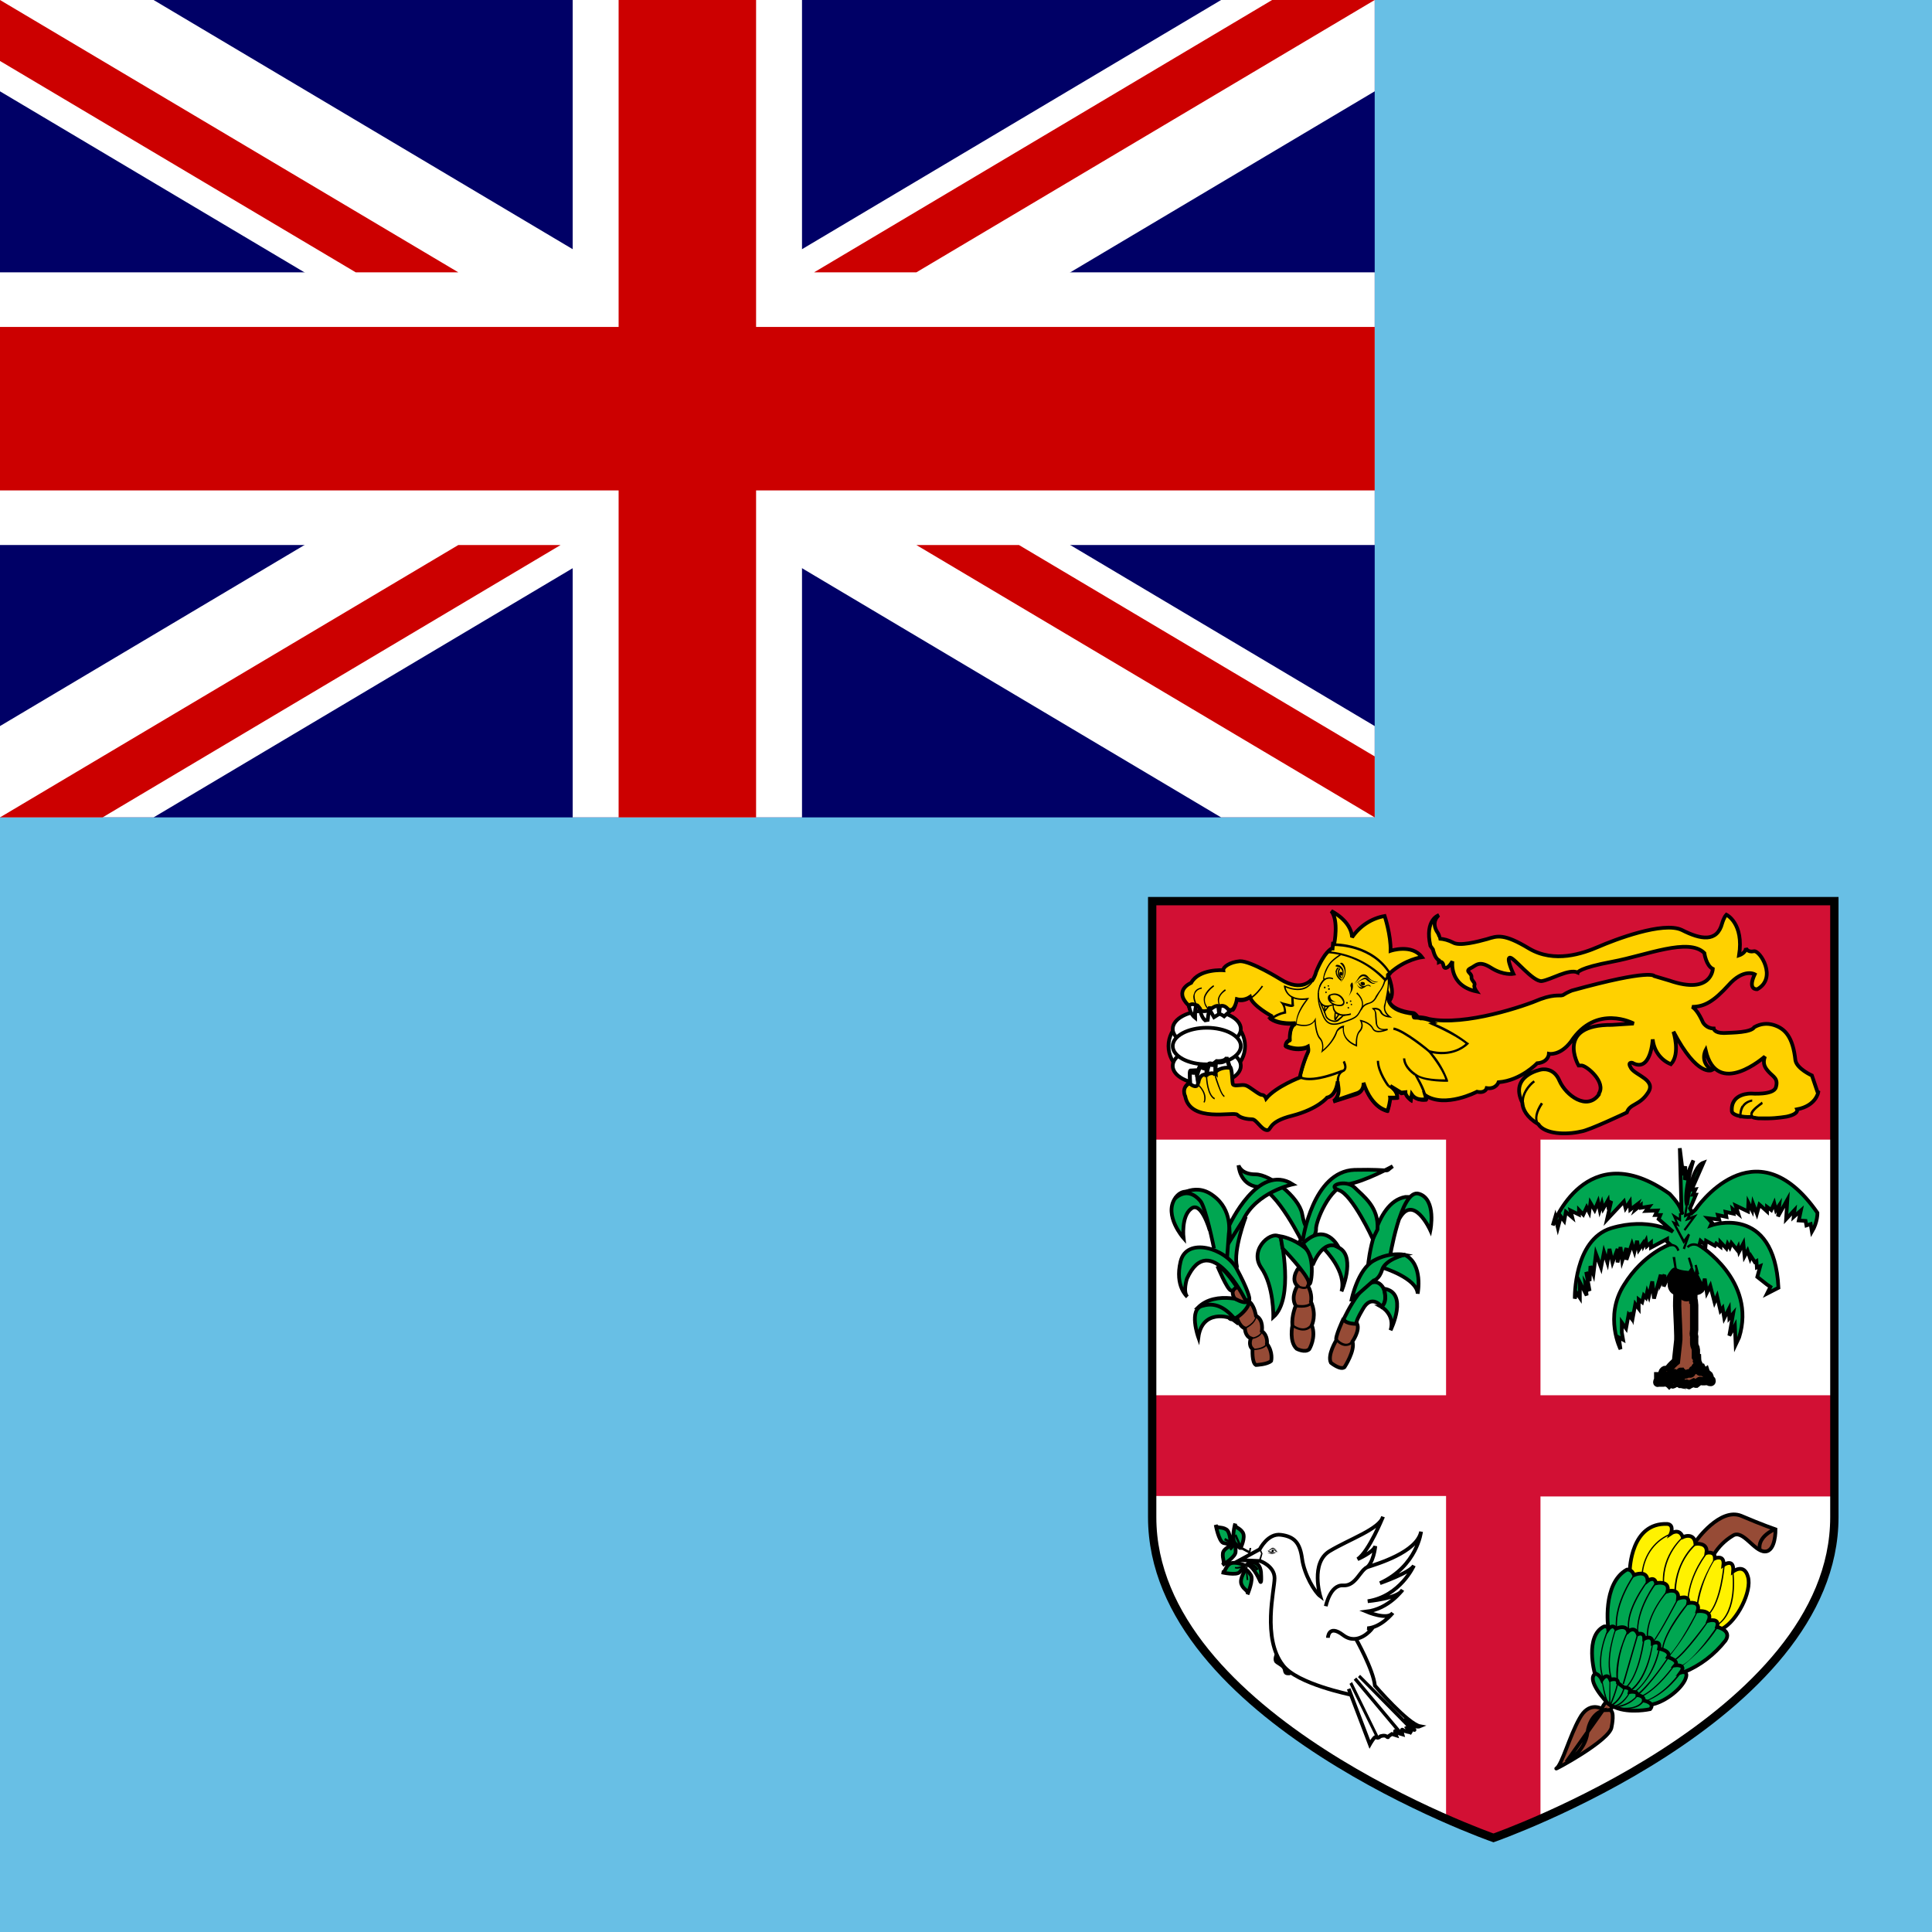 <svg width="52" height="52" viewBox="0 0 52 52" fill="none" xmlns="http://www.w3.org/2000/svg">
<rect x="0" y="0" width="52" height="52" fill="#333333" stroke="none"/>
<g clip-path="url(#clip0_10166_181568)">
<rect width="52" height="52" fill="#68BFE5"/>
<rect width="37" height="22" fill="#000066"/>
<path d="M31.011 24.254V40.836C31.011 46.258 40.197 49.467 40.197 49.467C40.197 49.467 49.372 46.258 49.372 40.836V24.254H31.011Z" fill="white"/>
<path d="M38.921 30.089V37.553H31.011V40.264H38.921V48.956L40.197 49.479L41.462 48.956V40.277H49.372V37.553H41.462V30.089H38.921Z" fill="#D21034"/>
<path d="M31.011 24.254H49.372V30.673H31L31.011 24.254Z" fill="#D21034"/>
<path d="M32.481 29.044C33.05 29.044 33.511 28.646 33.511 28.154C33.511 27.663 33.05 27.265 32.481 27.265C31.912 27.265 31.45 27.663 31.45 28.154C31.45 28.646 31.912 29.044 32.481 29.044Z" fill="white" stroke="black" stroke-width="0.1" stroke-miterlimit="3"/>
<path d="M32.481 28.187C32.987 28.187 33.397 27.966 33.397 27.694C33.397 27.422 32.987 27.201 32.481 27.201C31.974 27.201 31.564 27.422 31.564 27.694C31.564 27.966 31.974 28.187 32.481 28.187Z" fill="white" stroke="black" stroke-width="0.1" stroke-miterlimit="3"/>
<path d="M32.481 29.181C32.987 29.181 33.397 28.96 33.397 28.688C33.397 28.416 32.987 28.195 32.481 28.195C31.974 28.195 31.564 28.416 31.564 28.688C31.564 28.96 31.974 29.181 32.481 29.181Z" fill="white" stroke="black" stroke-width="0.1" stroke-miterlimit="3"/>
<path d="M32.481 28.648C32.987 28.648 33.397 28.427 33.397 28.155C33.397 27.883 32.987 27.662 32.481 27.662C31.974 27.662 31.564 27.883 31.564 28.155C31.564 28.427 31.974 28.648 32.481 28.648Z" fill="white" stroke="black" stroke-width="0.1" stroke-miterlimit="3"/>
<path d="M48.916 29.384L48.768 28.947C48.768 28.947 48.358 28.764 48.323 28.533C48.255 27.913 48.05 27.682 47.731 27.585C47.559 27.533 47.375 27.555 47.218 27.646C47.127 27.792 46.648 27.792 46.397 27.804C46.135 27.804 46.124 27.682 46.124 27.682C45.93 27.682 45.839 27.524 45.839 27.524C45.713 27.244 45.611 27.135 45.542 27.099C45.884 27.099 46.135 26.941 46.523 26.515C46.933 26.053 47.229 26.223 47.229 26.223C47.024 26.661 47.298 26.625 47.298 26.625C47.845 26.321 47.366 25.567 47.206 25.603C47.035 25.64 46.99 25.518 46.99 25.518C46.99 25.652 46.807 25.713 46.807 25.713C46.944 24.85 46.466 24.619 46.466 24.619C46.397 24.692 46.352 24.85 46.352 24.85C46.215 25.372 45.77 25.287 45.269 25.032C44.767 24.789 43.445 25.299 43.024 25.482C42.602 25.664 41.839 25.932 41.155 25.53C40.471 25.117 40.3 25.19 40.026 25.275C39.764 25.348 39.286 25.47 39.115 25.372C38.994 25.308 38.862 25.27 38.727 25.263C38.773 25.239 38.704 25.117 38.704 25.117C38.488 24.813 38.727 24.631 38.727 24.631C38.727 24.631 38.34 24.752 38.499 25.457L38.568 25.555C38.568 25.555 38.613 25.786 38.727 25.846V25.895C38.727 25.895 38.83 25.846 38.852 25.992C38.887 26.138 39.035 25.992 39.092 25.871C39.092 25.871 38.989 26.527 39.741 26.685C39.741 26.685 39.662 26.576 39.684 26.515C39.719 26.442 39.593 26.394 39.605 26.296C39.616 26.187 39.422 26.15 39.571 26.065C39.73 25.992 39.798 25.834 40.14 26.053C40.471 26.26 40.733 26.211 40.733 26.211C40.733 26.211 40.528 25.774 40.642 25.774C40.756 25.774 41.257 26.43 41.497 26.406C41.747 26.369 42.226 26.065 42.465 26.175C42.465 26.175 42.488 26.053 43.4 25.883C44.312 25.713 45.451 25.227 45.873 25.652C45.873 25.652 45.919 25.992 46.101 26.078C46.101 26.078 46.067 26.783 44.938 26.394L44.528 26.272C44.528 26.272 44.46 26.065 42.306 26.661C42.306 26.661 42.18 26.71 42.089 26.77C42.009 26.831 41.895 26.734 41.462 26.892C41.041 27.074 39.445 27.621 38.465 27.427C38.248 27.354 38.055 27.39 38.043 27.354C38.043 27.317 38.157 27.366 38.157 27.366C38.089 27.281 38.055 27.269 38.055 27.269C37.234 27.172 37.371 26.783 37.371 26.783L37.416 26.904C37.553 26.71 37.371 26.272 37.371 26.272H37.359C37.36 26.26 37.36 26.248 37.359 26.235L37.416 26.187C37.815 25.822 38.271 25.761 38.271 25.761C37.998 25.397 37.428 25.591 37.428 25.591C37.439 25.166 37.268 24.655 37.268 24.655C36.917 24.717 36.602 24.922 36.391 25.227C36.368 24.777 35.832 24.521 35.832 24.521C36.037 24.777 35.912 25.397 35.912 25.397H35.935H35.878L35.867 25.53H35.844C35.844 25.53 35.65 25.603 35.422 26.163C35.422 26.163 35.399 26.284 35.308 26.406V26.357C35.308 26.357 35.046 26.722 34.465 26.357C34.465 26.357 33.667 25.859 33.37 25.871C33.097 25.895 32.915 26.029 32.926 26.114C32.926 26.114 32.276 26.065 32.06 26.454C32.06 26.454 31.57 26.649 31.991 27.062C31.991 27.062 32.048 27.257 32.163 27.354C32.163 27.354 32.151 26.965 32.242 27.074L32.299 27.147C32.311 27.196 32.356 27.342 32.436 27.427L32.504 27.403C32.504 27.305 32.527 27.184 32.55 27.135H32.573L32.687 27.33L32.801 27.257C32.869 27.257 32.949 27.317 32.949 27.317L33.097 27.184C33.245 27.208 33.291 26.892 33.291 26.892C33.35 26.908 33.413 26.911 33.473 26.9C33.534 26.89 33.592 26.866 33.644 26.831C33.712 27.074 34.237 27.354 34.237 27.354H34.26L34.191 27.403C34.431 27.585 34.875 27.536 34.875 27.536C34.693 27.609 34.715 27.986 34.715 27.986C34.601 28.035 34.601 28.144 34.601 28.144C34.966 28.302 35.205 28.168 35.205 28.168C35.228 28.29 35.205 28.314 35.205 28.314C35.057 28.643 34.989 28.971 34.989 28.971H35V28.995C35 28.995 34.351 29.238 34.077 29.567C34.077 29.567 34.043 29.469 33.963 29.469C33.883 29.469 33.644 29.25 33.53 29.214C33.416 29.177 33.245 29.25 33.188 29.19C33.154 29.141 33.177 28.752 33.097 28.703L33.017 28.46C32.972 28.582 32.744 28.558 32.744 28.558L32.653 28.63L32.561 28.618C32.539 28.618 32.516 28.679 32.504 28.74L32.47 28.776V28.703C32.436 28.74 32.345 28.691 32.311 28.691C32.288 28.691 32.265 28.74 32.254 28.801L32.037 28.813C32.003 28.837 32.037 29.129 32.037 29.129C31.775 29.275 31.9 29.506 31.9 29.506C32.037 30.235 33.211 29.907 33.302 30.004C33.393 30.101 33.599 30.126 33.701 30.126C33.815 30.126 33.94 30.393 34.089 30.417C34.237 30.442 34.089 30.199 34.784 30.028C35.479 29.846 35.718 29.542 35.718 29.542C35.935 29.494 35.992 29.214 36.003 29.105L36.026 29.275C36.06 29.53 35.889 29.639 35.889 29.639L36.493 29.433C36.733 29.372 36.698 29.141 36.698 29.141C36.926 29.846 37.348 29.895 37.348 29.895C37.428 29.627 37.416 29.542 37.416 29.542H37.61C37.61 29.384 37.496 29.275 37.416 29.226L37.713 29.408L37.827 29.396C37.827 29.506 37.975 29.603 37.975 29.603L37.998 29.457C38.135 29.652 38.385 29.579 38.385 29.579C38.379 29.546 38.372 29.513 38.362 29.481C38.898 29.834 39.753 29.384 39.753 29.384C39.981 29.433 40.015 29.287 40.015 29.287C40.266 29.323 40.334 29.129 40.334 29.129C40.938 29.08 41.371 28.618 41.371 28.618C41.679 28.594 41.69 28.363 41.69 28.363C41.69 28.363 41.987 28.424 42.283 28.035C42.967 27.001 43.97 27.548 43.97 27.548L43.389 27.585C41.85 27.573 42.488 28.679 42.488 28.679H42.579C42.727 28.703 43.229 29.129 43.035 29.433V29.457C42.716 29.907 42.146 29.481 41.975 29.092C41.816 28.703 41.474 28.788 41.474 28.788C41.474 28.788 40.619 28.947 40.972 29.676C40.984 29.858 41.086 30.065 41.405 30.259C41.576 30.527 42.146 30.551 42.556 30.454C42.762 30.43 43.787 29.943 43.787 29.943C43.867 29.7 44.129 29.761 44.357 29.408C44.585 29.068 44.027 28.947 43.901 28.752C43.787 28.57 43.935 28.606 43.935 28.606C44.437 28.886 44.483 27.974 44.483 27.974C44.498 28.123 44.551 28.265 44.638 28.383C44.725 28.501 44.84 28.591 44.973 28.643C45.235 28.363 45.041 27.767 45.041 27.767C45.691 29.007 46.078 28.801 46.078 28.801C45.736 28.582 45.907 28.266 45.907 28.266C46.215 29.579 47.503 28.436 47.503 28.436C47.434 28.63 47.503 28.74 47.617 28.861C47.731 28.983 47.867 29.032 47.799 29.262C47.742 29.481 47.138 29.433 47.138 29.433C47.138 29.433 46.568 29.408 46.614 29.919C46.648 30.041 47.024 30.089 47.184 30.053C47.184 30.053 47.115 30.077 47.332 30.101H47.583C47.822 30.101 48.095 30.053 48.095 30.053C48.426 29.98 48.369 29.858 48.369 29.858C48.882 29.761 48.939 29.396 48.939 29.396L48.916 29.384Z" fill="#FFD100" stroke="black" stroke-width="0.1" stroke-miterlimit="3"/>
<path d="M32.003 27.111C32.003 27.111 32.037 27.05 32.083 27.038C32.128 27.038 32.174 27.062 32.219 27.135L32.254 27.111C32.254 27.111 32.117 26.892 32.163 26.746C32.197 26.673 32.254 26.625 32.345 26.612V26.576C32.231 26.6 32.163 26.649 32.14 26.734C32.127 26.761 32.12 26.789 32.117 26.819C32.117 26.892 32.14 26.965 32.174 27.026C32.148 27.005 32.115 26.997 32.083 27.001C32.063 27.004 32.044 27.012 32.028 27.025C32.012 27.038 31.999 27.055 31.991 27.074L32.003 27.111ZM48.073 30.028C47.731 30.089 47.218 30.113 47.172 30.004C47.172 29.98 47.172 29.907 47.446 29.712L47.423 29.651C47.184 29.822 47.081 29.931 47.115 30.016C47.195 30.235 47.936 30.113 48.084 30.089L48.073 30.028ZM41.417 30.235C41.337 30.113 41.383 29.931 41.531 29.712L41.474 29.676C41.314 29.919 41.28 30.113 41.36 30.284L41.417 30.235Z" fill="black"/>
<path d="M40.95 29.676C40.95 29.907 41.109 30.113 41.394 30.296L41.428 30.235C41.155 30.065 41.018 29.87 41.018 29.676C40.995 29.372 41.303 29.129 41.314 29.129L41.28 29.08C41.257 29.08 40.938 29.335 40.95 29.688V29.676ZM46.876 29.761C46.785 29.919 46.819 30.101 46.819 30.101H46.876C46.876 30.089 46.853 29.931 46.933 29.797C46.96 29.758 46.994 29.725 47.033 29.7C47.072 29.675 47.116 29.658 47.161 29.651V29.591C47.035 29.615 46.933 29.676 46.887 29.761H46.876ZM33.302 26.916H33.279V26.941C33.279 26.941 33.257 27.135 33.165 27.184C33.144 27.193 33.119 27.193 33.097 27.184L32.949 27.099C32.926 27.074 32.903 27.062 32.858 27.074C32.839 27.051 32.826 27.024 32.818 26.994C32.81 26.965 32.808 26.934 32.812 26.904C32.824 26.819 32.88 26.734 32.994 26.661L32.972 26.625C32.858 26.71 32.789 26.807 32.778 26.904C32.778 27.026 32.835 27.099 32.835 27.099V27.111H32.858C32.892 27.099 32.892 27.111 32.926 27.135L33.086 27.232H33.2C33.279 27.172 33.314 27.001 33.314 26.965C33.678 27.05 33.975 26.564 33.997 26.552L33.963 26.527C33.963 26.527 33.656 27.014 33.302 26.916Z" fill="black"/>
<path d="M32.402 26.843C32.39 26.928 32.406 27.014 32.447 27.087C32.482 27.147 32.527 27.184 32.561 27.196C32.618 27.196 32.653 27.159 32.698 27.123C32.721 27.099 32.744 27.074 32.767 27.074L32.801 27.099L32.824 27.074L32.767 27.038C32.732 27.038 32.698 27.062 32.675 27.099C32.653 27.135 32.607 27.159 32.561 27.159C32.539 27.159 32.504 27.123 32.47 27.062C32.452 27.032 32.439 26.998 32.433 26.963C32.427 26.927 32.428 26.891 32.436 26.855C32.482 26.685 32.675 26.552 32.675 26.552L32.664 26.515C32.653 26.515 32.447 26.661 32.402 26.843ZM31.9 29.36C31.912 29.287 31.969 29.238 32.048 29.19C32.026 29.19 32.117 29.262 32.197 29.262L32.254 29.226C32.276 29.25 32.413 29.384 32.413 29.554C32.413 29.591 32.413 29.627 32.39 29.664L32.425 29.676C32.527 29.421 32.265 29.19 32.265 29.19H32.242L32.197 29.226C32.128 29.226 32.048 29.153 32.048 29.153C31.934 29.202 31.889 29.275 31.866 29.348L31.9 29.36ZM33.074 28.703C32.994 28.715 32.789 28.752 32.721 28.873C32.698 28.922 32.687 28.971 32.709 29.019L32.732 29.092C32.801 29.287 32.869 29.481 32.949 29.53L32.96 29.494C32.892 29.457 32.824 29.25 32.767 29.08L32.744 29.007C32.734 28.989 32.728 28.968 32.728 28.947C32.728 28.925 32.734 28.904 32.744 28.886C32.801 28.801 32.994 28.764 33.086 28.752C33.131 28.752 33.143 28.934 33.154 29.044H33.188C33.177 28.873 33.154 28.703 33.074 28.703Z" fill="black"/>
<path d="M32.493 28.898C32.447 28.934 32.459 28.995 32.459 29.007C32.459 29.02 32.482 29.494 32.687 29.591L32.698 29.554C32.516 29.469 32.493 29.007 32.493 28.995C32.493 28.995 32.493 28.947 32.516 28.922C32.55 28.898 32.607 28.886 32.698 28.922L32.709 28.886C32.607 28.849 32.539 28.861 32.493 28.886V28.898Z" fill="black"/>
<path d="M32.322 28.934C32.231 29.007 32.242 29.202 32.242 29.214H32.276C32.276 29.214 32.276 29.019 32.345 28.971C32.379 28.946 32.413 28.946 32.459 28.971L32.47 28.922C32.413 28.898 32.356 28.898 32.322 28.922V28.934Z" fill="black"/>
<path d="M37.338 26.32C37.338 26.32 37.436 26.562 37.436 26.748C37.436 26.781 37.421 26.805 37.413 26.829L37.376 26.724L37.353 26.805C37.353 26.805 37.307 26.918 37.376 27.039C37.467 27.201 37.694 27.298 38.057 27.338V27.346C38.047 27.346 38.036 27.349 38.027 27.354L38.012 27.371V27.403C38.027 27.443 38.065 27.443 38.148 27.443L38.202 27.451L38.247 27.468L38.239 27.459C38.315 27.459 38.414 27.484 38.512 27.524L38.436 27.54L38.52 27.581C38.527 27.581 39.179 27.864 39.444 28.09C39.368 28.163 39.043 28.413 38.482 28.268L38.391 28.244L38.452 28.324C38.452 28.324 38.823 28.777 38.899 29.052C38.77 29.052 38.277 29.052 38.103 28.89L38.065 28.93C38.065 28.93 38.292 29.302 38.353 29.585C38.277 29.601 38.126 29.609 38.027 29.472L37.982 29.416L37.959 29.577C37.914 29.537 37.853 29.488 37.853 29.424V29.391L37.717 29.416L37.429 29.23C37.414 29.218 37.399 29.207 37.383 29.197L37.353 29.254L37.398 29.278C37.459 29.327 37.565 29.416 37.573 29.545H37.391V29.585C37.391 29.609 37.391 29.698 37.322 29.884C37.239 29.868 36.921 29.747 36.731 29.173L36.671 29.189V29.205C36.671 29.262 36.656 29.391 36.489 29.44L35.996 29.601C36.04 29.535 36.061 29.456 36.057 29.375V29.31C36.048 29.241 36.043 29.171 36.042 29.1C36.042 28.979 36.065 28.906 36.148 28.858L36.118 28.793C36.11 28.793 35.39 29.108 35.034 28.979C35.049 28.898 35.11 28.64 35.231 28.365L35.216 28.381C35.239 28.365 35.261 28.332 35.239 28.203V28.163L35.201 28.179C35.201 28.179 34.974 28.292 34.64 28.163C34.64 28.13 34.663 28.082 34.731 28.049L34.754 28.041V27.977C34.754 27.88 34.761 27.654 34.89 27.605L34.875 27.54C34.875 27.54 34.489 27.573 34.254 27.435C34.355 27.357 34.472 27.305 34.595 27.282H34.617V27.249C34.616 27.185 34.603 27.122 34.58 27.063C34.67 27.096 34.776 27.12 34.814 27.088L34.83 27.08L34.814 26.829H34.754L34.761 27.039L34.534 26.983L34.443 26.95L34.504 27.031C34.54 27.088 34.559 27.156 34.557 27.225C34.419 27.257 34.29 27.32 34.178 27.411L34.14 27.443L34.178 27.468C34.36 27.597 34.64 27.613 34.784 27.605C34.72 27.714 34.685 27.84 34.686 27.969V28.001C34.655 28.02 34.63 28.046 34.61 28.076C34.59 28.107 34.577 28.142 34.572 28.179V28.203L34.587 28.211C34.775 28.303 34.988 28.318 35.186 28.252V28.324C35.034 28.664 34.958 28.995 34.958 28.995V29.027H34.981C35.277 29.157 35.792 28.987 36.027 28.898C35.996 28.955 35.974 29.019 35.974 29.1C35.975 29.192 35.982 29.284 35.996 29.375C35.996 29.561 35.883 29.634 35.875 29.634L35.898 29.698L36.504 29.504C36.641 29.464 36.694 29.375 36.716 29.302C36.951 29.9 37.322 29.949 37.345 29.957H37.368L37.376 29.933C37.416 29.83 37.441 29.721 37.451 29.609C37.512 29.607 37.573 29.604 37.633 29.601V29.561C37.633 29.504 37.626 29.456 37.603 29.416L37.709 29.48L37.807 29.464C37.83 29.569 37.952 29.658 37.967 29.666L38.005 29.69L38.027 29.553C38.179 29.69 38.383 29.65 38.398 29.65L38.421 29.642V29.609C38.391 29.391 38.255 29.133 38.171 28.995C38.436 29.125 38.921 29.116 38.944 29.116H38.974V29.076C38.875 28.809 38.731 28.562 38.55 28.349C39.171 28.47 39.505 28.122 39.52 28.106L39.543 28.082L39.512 28.066C39.24 27.858 38.945 27.687 38.633 27.556L38.702 27.54L38.626 27.5C38.49 27.426 38.339 27.387 38.186 27.387C38.111 27.29 38.073 27.282 38.065 27.274C37.641 27.225 37.489 27.104 37.429 27.007V26.983L37.444 26.958C37.482 26.902 37.497 26.829 37.497 26.748C37.497 26.538 37.398 26.304 37.398 26.296L37.338 26.32Z" fill="black"/>
<path d="M35.406 26.191C35.406 26.191 35.36 26.433 35.163 26.554C35.011 26.635 34.822 26.635 34.587 26.53L34.557 26.522V26.554C34.574 26.658 34.628 26.751 34.708 26.813C34.807 26.894 34.958 26.926 35.155 26.91C35.087 26.991 34.883 27.265 34.883 27.54V27.581C34.913 27.597 35.231 27.694 35.383 27.492C35.383 27.573 35.413 27.855 35.512 27.961C35.572 28.025 35.587 28.106 35.587 28.179C35.587 28.244 35.572 28.292 35.572 28.292L35.557 28.34L35.595 28.308C35.61 28.3 35.906 28.066 35.996 27.767C35.996 27.767 36.05 27.686 36.141 27.662V27.702C36.141 27.823 36.186 28.033 36.504 28.163L36.527 28.171V28.146C36.526 28.128 36.526 28.109 36.527 28.09C36.527 28.001 36.527 27.847 36.61 27.767C36.644 27.733 36.666 27.689 36.675 27.641C36.683 27.593 36.676 27.544 36.656 27.5C36.724 27.516 36.876 27.573 36.936 27.694C37.027 27.872 37.338 27.726 37.353 27.726L37.345 27.686C37.345 27.686 37.209 27.718 37.126 27.662C37.108 27.647 37.094 27.629 37.083 27.608C37.073 27.587 37.066 27.564 37.065 27.54L37.05 27.346C37.05 27.265 37.035 27.209 36.997 27.169C37.035 27.169 37.118 27.169 37.148 27.249C37.209 27.379 37.398 27.387 37.406 27.387L37.474 27.395L37.421 27.354C37.421 27.354 37.254 27.241 37.285 27.088L37.307 26.974C37.353 26.773 37.429 26.441 37.36 26.231L37.33 26.247C37.345 26.296 37.353 26.36 37.353 26.425C37.353 26.603 37.3 26.829 37.277 26.966L37.247 27.08C37.246 27.093 37.246 27.107 37.247 27.12C37.247 27.225 37.3 27.298 37.345 27.338C37.292 27.33 37.217 27.298 37.194 27.233C37.141 27.12 37.02 27.12 36.966 27.128L36.921 27.136L36.951 27.169C37.004 27.201 37.012 27.249 37.012 27.354L37.027 27.54C37.035 27.605 37.065 27.654 37.103 27.686C37.148 27.718 37.194 27.718 37.232 27.726C37.141 27.75 37.012 27.767 36.966 27.678C36.883 27.5 36.641 27.459 36.633 27.451H36.595L36.61 27.484C36.61 27.484 36.641 27.532 36.641 27.597C36.641 27.637 36.625 27.694 36.587 27.734C36.504 27.823 36.489 27.993 36.489 28.082V28.114C36.216 27.993 36.171 27.815 36.171 27.71V27.629L36.186 27.605H36.156C36.116 27.612 36.078 27.629 36.045 27.654C36.012 27.68 35.985 27.712 35.966 27.75C35.891 27.948 35.768 28.121 35.61 28.252C35.614 28.225 35.617 28.198 35.618 28.171C35.618 28.098 35.602 28.009 35.542 27.936C35.428 27.823 35.413 27.451 35.413 27.451V27.387L35.383 27.443C35.261 27.67 34.913 27.556 34.905 27.556C34.89 27.274 35.209 26.902 35.209 26.894L35.239 26.861H35.193C34.989 26.894 34.83 26.861 34.724 26.78C34.663 26.729 34.621 26.658 34.602 26.578C34.83 26.667 35.027 26.675 35.178 26.587C35.244 26.544 35.3 26.488 35.345 26.421C35.389 26.354 35.42 26.279 35.436 26.199C35.663 25.665 35.852 25.576 35.852 25.576L35.845 25.544C35.83 25.544 35.633 25.625 35.406 26.191Z" fill="black"/>
<path d="M35.913 25.39H35.898L35.716 25.657H35.769C36.335 25.705 36.865 25.969 37.262 26.401L37.285 26.425L37.459 26.223L37.444 26.199C36.951 25.374 35.921 25.39 35.906 25.39H35.913ZM35.928 25.463C36.05 25.463 36.928 25.487 37.383 26.215L37.285 26.328C36.885 25.923 36.371 25.67 35.822 25.609C35.858 25.56 35.893 25.512 35.928 25.463Z" fill="black"/>
<path d="M35.769 25.94C35.688 26.054 35.633 26.187 35.61 26.328L35.618 26.361C35.565 26.419 35.524 26.489 35.498 26.566C35.472 26.642 35.461 26.724 35.466 26.805C35.466 26.91 35.481 27.015 35.512 27.112L35.534 27.169C35.625 27.444 35.709 27.686 36.125 27.541C36.519 27.411 36.535 27.379 36.633 27.201L36.663 27.161C36.716 27.064 36.777 27.048 36.838 27.023C36.913 26.999 36.989 26.975 37.065 26.829L37.126 26.724C37.201 26.619 37.292 26.482 37.3 26.32H37.27C37.247 26.46 37.189 26.592 37.103 26.7L37.027 26.813C37.011 26.858 36.984 26.898 36.95 26.928C36.915 26.96 36.874 26.981 36.83 26.991C36.789 26.999 36.751 27.017 36.717 27.041C36.683 27.067 36.654 27.099 36.633 27.137L36.603 27.185C36.512 27.355 36.497 27.379 36.11 27.508C35.731 27.638 35.656 27.436 35.565 27.153L35.542 27.096C35.436 26.789 35.519 26.482 35.663 26.369L35.709 26.328L35.64 26.336V26.328C35.64 26.272 35.694 26.118 35.792 25.965C35.883 25.835 36.095 25.714 36.095 25.706L36.08 25.674C36.065 25.682 35.86 25.811 35.769 25.94Z" fill="black"/>
<path d="M35.587 27.064C35.656 27.112 35.746 27.104 35.868 27.064C35.868 27.104 35.868 27.201 35.944 27.266C36.034 27.347 36.171 27.363 36.36 27.314V27.274C36.178 27.322 36.042 27.306 35.966 27.233C35.942 27.209 35.923 27.178 35.912 27.145C35.9 27.111 35.895 27.075 35.898 27.039V27.007L35.875 27.023C35.762 27.072 35.671 27.08 35.602 27.023C35.489 26.942 35.496 26.724 35.496 26.724H35.466C35.466 26.724 35.451 26.967 35.587 27.064Z" fill="black"/>
<path d="M35.8 26.764C35.754 26.78 35.739 26.821 35.739 26.853V26.878C35.754 26.974 35.853 27.039 35.936 27.063C36.027 27.088 36.133 27.096 36.171 27.039C36.186 27.015 36.201 26.974 36.171 26.902C36.138 26.834 36.082 26.781 36.015 26.756C35.947 26.73 35.873 26.733 35.807 26.764H35.8ZM35.951 27.031C35.875 27.007 35.784 26.95 35.777 26.869C35.777 26.869 35.769 26.813 35.815 26.797C35.873 26.771 35.939 26.771 35.998 26.795C36.057 26.819 36.105 26.866 36.133 26.926C36.156 26.958 36.156 26.991 36.141 27.007C36.118 27.047 36.034 27.055 35.951 27.031ZM35.921 27.249C35.898 27.451 35.921 27.459 35.928 27.459H35.944L35.959 27.451L36.065 27.29L35.928 27.225V27.249H35.921ZM35.959 27.282L36.012 27.306L35.951 27.395V27.282H35.959ZM35.64 27.088L35.633 27.274L35.784 27.08L35.633 27.063V27.088H35.64ZM35.671 27.104H35.716L35.671 27.169V27.104Z" fill="black"/>
<path d="M35.534 27.023C35.534 27.023 35.648 27.258 35.671 27.347C35.678 27.395 35.746 27.46 35.822 27.484C35.898 27.516 35.974 27.516 36.027 27.476L36.125 27.387C36.156 27.347 36.171 27.338 36.201 27.347V27.306C36.156 27.306 36.133 27.322 36.103 27.355L36.004 27.436C35.944 27.484 35.875 27.468 35.837 27.452C35.762 27.427 35.709 27.371 35.701 27.33C35.678 27.25 35.572 27.015 35.565 27.007L35.534 27.023ZM35.686 26.328C35.6 26.376 35.535 26.457 35.504 26.555L35.534 26.563C35.534 26.563 35.587 26.417 35.693 26.36C35.722 26.347 35.753 26.34 35.784 26.34C35.816 26.34 35.847 26.347 35.875 26.36L35.883 26.328C35.807 26.296 35.746 26.296 35.678 26.328H35.686ZM36.504 26.748C36.519 26.748 36.747 26.942 36.618 27.169L36.641 27.193C36.792 26.926 36.527 26.716 36.527 26.708L36.504 26.748ZM35.807 26.781C35.807 26.781 35.769 26.918 35.959 26.967C35.959 26.967 35.784 26.967 35.769 26.918C35.762 26.87 35.769 26.765 35.807 26.781ZM36.375 26.942C36.375 26.959 36.36 26.967 36.353 26.967C36.348 26.967 36.343 26.966 36.339 26.963C36.335 26.96 36.331 26.956 36.33 26.951C36.33 26.934 36.337 26.926 36.353 26.926C36.36 26.926 36.375 26.934 36.375 26.951V26.942ZM36.391 27.04C36.391 27.047 36.391 27.056 36.375 27.056C36.37 27.056 36.366 27.055 36.361 27.052C36.357 27.049 36.354 27.044 36.353 27.04C36.353 27.033 36.355 27.027 36.359 27.022C36.364 27.018 36.369 27.015 36.375 27.015C36.383 27.015 36.391 27.023 36.391 27.04Z" fill="black"/>
<path d="M36.254 27.015C36.267 27.015 36.277 27.004 36.277 26.991C36.277 26.977 36.267 26.966 36.254 26.966C36.242 26.966 36.231 26.977 36.231 26.991C36.231 27.004 36.242 27.015 36.254 27.015Z" fill="black"/>
<path d="M36.315 27.12C36.315 27.127 36.312 27.133 36.308 27.137C36.304 27.142 36.298 27.145 36.292 27.145C36.286 27.145 36.28 27.142 36.276 27.137C36.272 27.133 36.269 27.127 36.269 27.12C36.269 27.112 36.277 27.104 36.292 27.104L36.315 27.12ZM35.777 26.53C35.777 26.537 35.774 26.543 35.77 26.547C35.766 26.552 35.76 26.555 35.754 26.555C35.748 26.555 35.742 26.552 35.738 26.547C35.734 26.543 35.731 26.537 35.731 26.53C35.733 26.527 35.736 26.524 35.739 26.522C35.743 26.52 35.746 26.519 35.75 26.519C35.754 26.519 35.758 26.52 35.761 26.522C35.764 26.524 35.767 26.527 35.769 26.53H35.777Z" fill="black"/>
<path d="M35.769 26.643C35.782 26.643 35.792 26.632 35.792 26.619C35.792 26.605 35.782 26.595 35.769 26.595C35.757 26.595 35.746 26.605 35.746 26.619C35.746 26.632 35.757 26.643 35.769 26.643Z" fill="black"/>
<path d="M35.656 26.603C35.668 26.603 35.678 26.592 35.678 26.578C35.678 26.565 35.668 26.554 35.656 26.554C35.643 26.554 35.633 26.565 35.633 26.578C35.633 26.592 35.643 26.603 35.656 26.603Z" fill="black"/>
<path d="M35.709 26.708C35.709 26.713 35.708 26.718 35.705 26.723C35.702 26.727 35.698 26.73 35.693 26.732C35.687 26.732 35.682 26.73 35.677 26.725C35.673 26.721 35.671 26.715 35.671 26.708C35.671 26.702 35.673 26.695 35.677 26.691C35.682 26.686 35.687 26.684 35.693 26.684C35.698 26.686 35.702 26.689 35.705 26.693C35.708 26.698 35.709 26.703 35.709 26.708ZM36.072 25.932C36.072 25.932 36.337 26.11 36.08 26.441C36.08 26.441 36.209 26.336 36.216 26.166C36.231 25.997 36.125 25.859 36.065 25.932H36.072ZM37.095 26.409C37.004 26.457 36.883 26.369 36.822 26.288C36.762 26.207 36.633 26.183 36.55 26.336C36.474 26.482 36.36 26.538 36.36 26.538C36.36 26.538 36.474 26.474 36.587 26.336C36.701 26.207 36.769 26.312 36.883 26.377C36.989 26.441 37.012 26.457 37.088 26.417V26.409H37.095Z" fill="black"/>
<path d="M37.072 26.433C37.048 26.453 37.018 26.463 36.988 26.462C36.957 26.46 36.928 26.447 36.906 26.425C36.83 26.36 36.777 26.279 36.694 26.328C36.603 26.376 36.444 26.506 36.444 26.506C36.444 26.506 36.709 26.312 36.762 26.36C36.807 26.401 36.928 26.506 36.997 26.473L37.072 26.433Z" fill="black"/>
<path d="M36.868 26.546C36.785 26.482 36.701 26.627 36.633 26.611C36.557 26.595 36.504 26.466 36.504 26.466C36.504 26.466 36.565 26.595 36.656 26.571C36.754 26.538 36.815 26.474 36.876 26.522C36.928 26.571 36.868 26.546 36.868 26.546Z" fill="black"/>
<path d="M36.739 26.57C36.717 26.575 36.695 26.575 36.674 26.569C36.652 26.564 36.632 26.553 36.615 26.539C36.597 26.524 36.583 26.506 36.573 26.485C36.563 26.463 36.558 26.44 36.557 26.417C36.557 26.417 36.61 26.562 36.754 26.538L36.739 26.57Z" fill="black"/>
<path d="M36.731 26.457C36.739 26.498 36.739 26.522 36.694 26.522C36.648 26.522 36.618 26.506 36.618 26.457C36.618 26.417 36.724 26.425 36.731 26.457ZM36.141 26.215C36.139 26.228 36.132 26.241 36.123 26.25C36.113 26.259 36.1 26.263 36.087 26.263C36.057 26.263 36.05 26.247 36.05 26.215C36.05 26.182 36.05 26.158 36.087 26.158C36.125 26.158 36.141 26.182 36.141 26.215Z" fill="black"/>
<path d="M35.951 26.013C35.951 26.013 36.239 26.013 36.103 26.393C36.103 26.393 36.209 26.207 36.141 26.069C36.065 25.94 35.966 25.972 35.966 25.972C35.966 25.972 35.936 25.997 35.951 26.013Z" fill="black"/>
<path d="M35.951 26.166C35.951 26.247 35.996 26.32 36.087 26.401L36.11 26.368C36.027 26.296 35.981 26.231 35.981 26.166C35.981 26.102 36.027 26.061 36.027 26.061L36.004 26.037C36.004 26.037 35.951 26.085 35.944 26.166H35.951Z" fill="black"/>
<path d="M36.012 26.231C36.019 26.271 36.057 26.312 36.103 26.328L36.118 26.296C36.08 26.279 36.05 26.247 36.042 26.215C36.027 26.15 36.072 26.077 36.072 26.077L36.042 26.053C36.042 26.053 35.989 26.15 36.012 26.231ZM36.398 26.441C36.398 26.441 36.451 26.562 36.375 26.692L36.3 26.821C36.3 26.821 36.391 26.635 36.353 26.562C36.322 26.482 36.398 26.441 36.398 26.441ZM37.504 27.718C37.792 27.775 38.452 28.324 38.452 28.324L38.489 28.276C38.467 28.252 37.815 27.71 37.512 27.654L37.497 27.718H37.504ZM37.762 28.486C37.777 28.769 38.065 28.939 38.065 28.947L38.103 28.89C38.103 28.89 37.838 28.728 37.823 28.486H37.762ZM37.057 28.551C37.057 28.858 37.33 29.23 37.345 29.246L37.391 29.205C37.391 29.205 37.118 28.834 37.118 28.551H37.057ZM36.141 28.583C36.186 28.688 36.186 28.736 36.171 28.761C36.156 28.793 36.125 28.793 36.125 28.793L36.133 28.858C36.156 28.858 36.201 28.842 36.224 28.793C36.254 28.736 36.246 28.656 36.194 28.551L36.141 28.583Z" fill="black"/>
<path d="M32.003 27.062C32.003 27.062 32.014 27.269 32.163 27.39C32.163 27.39 32.151 27.172 32.197 27.074C32.197 27.074 32.117 26.977 32.003 27.062ZM32.299 27.184C32.299 27.184 32.333 27.378 32.436 27.463L32.504 27.451C32.504 27.451 32.527 27.208 32.561 27.184C32.596 27.16 32.413 27.269 32.299 27.184Z" fill="white" stroke="black" stroke-width="0.1" stroke-miterlimit="3"/>
<path d="M32.561 27.184L32.675 27.378L32.812 27.293L32.789 27.074C32.789 27.074 32.709 27.05 32.561 27.184ZM33.097 27.22L32.949 27.354C32.949 27.354 32.869 27.293 32.812 27.293L32.835 27.087C32.835 27.087 32.949 27.002 33.097 27.22ZM32.037 29.165C32.037 29.165 32.014 28.874 32.037 28.861C32.037 28.861 32.151 28.898 32.197 28.861C32.197 28.861 32.254 29.08 32.242 29.177C32.219 29.275 32.117 29.238 32.037 29.177V29.165ZM32.721 28.874C32.721 28.874 32.709 28.631 32.744 28.594C32.744 28.594 32.972 28.631 33.017 28.497L33.097 28.74C33.097 28.74 32.858 28.703 32.709 28.861L32.721 28.874Z" fill="white" stroke="black" stroke-width="0.1" stroke-miterlimit="3"/>
<path d="M32.481 28.922C32.481 28.922 32.516 28.667 32.561 28.655C32.561 28.655 32.675 28.691 32.709 28.643V28.959C32.709 28.959 32.709 28.825 32.481 28.922ZM32.219 28.959C32.219 28.959 32.276 28.728 32.311 28.728C32.345 28.728 32.425 28.788 32.47 28.752V28.922C32.47 28.922 32.288 28.874 32.254 29.153L32.219 28.959Z" fill="white" stroke="black" stroke-width="0.1" stroke-miterlimit="3"/>
<path d="M35.661 33.639C35.661 33.639 36.254 34.234 36.106 34.757C36.106 34.757 36.482 33.87 36.072 33.602C35.661 33.359 35.65 33.541 35.661 33.639Z" fill="#00A651" stroke="black" stroke-width="0.1" stroke-miterlimit="4.8"/>
<path d="M34.898 34.21C34.898 34.21 34.75 34.453 34.92 34.611C34.92 34.611 34.727 34.903 34.875 35.146C34.875 35.146 34.761 35.401 34.784 35.681C34.784 35.681 34.693 36.107 34.898 36.301C34.898 36.301 35.126 36.423 35.24 36.313C35.24 36.313 35.433 35.997 35.308 35.669C35.308 35.669 35.445 35.389 35.285 35.037C35.285 35.037 35.331 34.842 35.205 34.611C35.205 34.611 35.285 34.465 35.217 34.344C35.217 34.344 34.932 34.016 34.898 34.222V34.21Z" fill="#964B36" stroke="black" stroke-width="0.1" stroke-miterlimit="4.8"/>
<path d="M35.069 33.468C35.069 33.468 34.362 32.01 33.861 31.949C33.359 31.888 33.336 31.365 33.336 31.365C33.336 31.365 33.393 31.608 33.792 31.608C34.191 31.608 34.955 32.216 35.046 32.666C35.126 33.116 35.217 33.055 35.217 33.055L35.069 33.468Z" fill="#00A651" stroke="black" stroke-width="0.1" stroke-miterlimit="4.8"/>
<path d="M35.069 33.359C35.069 33.359 35.331 31.523 36.459 31.487C37.587 31.462 37.211 31.584 37.485 31.389C37.485 31.389 36.733 31.803 36.265 31.876C35.787 31.924 35.399 32.909 35.422 33.091C35.422 33.274 35.16 33.626 35.035 33.505C34.898 33.383 35.069 33.359 35.069 33.359Z" fill="#00A651" stroke="black" stroke-width="0.1" stroke-miterlimit="4.8"/>
<path d="M35.331 34.052C35.331 34.052 35.593 33.323 36.026 33.566C36.026 33.566 35.684 32.861 35.069 33.469C35.069 33.469 35.342 33.87 35.331 34.052ZM34.476 33.323C34.476 33.323 34.841 34.952 34.271 35.45C34.271 35.45 34.294 34.611 33.94 34.113C33.599 33.602 34.282 33.055 34.476 33.323Z" fill="#00A651" stroke="black" stroke-width="0.1" stroke-miterlimit="4.8"/>
<path d="M34.522 33.602C34.522 33.602 35.194 34.295 35.228 34.526C35.274 34.745 35.433 33.833 35.114 33.578C34.795 33.323 34.465 33.274 34.465 33.274L34.522 33.614V33.602Z" fill="#00A651" stroke="black" stroke-width="0.1" stroke-miterlimit="4.8"/>
<path d="M33.279 35.414C33.279 35.414 33.336 35.693 33.507 35.754C33.507 35.754 33.507 35.961 33.667 36.022C33.667 36.022 33.587 36.204 33.712 36.313C33.712 36.313 33.69 36.678 33.804 36.739C33.804 36.739 34.111 36.727 34.214 36.629C34.214 36.629 34.271 36.398 34.1 36.167C34.1 36.167 34.134 35.949 33.963 35.827C33.963 35.827 34.02 35.523 33.804 35.414C33.804 35.414 33.769 35.17 33.644 35.049C33.644 35.049 33.393 35.426 33.279 35.414Z" fill="#964B36" stroke="black" stroke-width="0.1" stroke-miterlimit="4.8"/>
<path d="M33.61 35.049C33.61 35.049 32.732 34.709 32.242 35.195C32.242 35.195 32.994 35.316 33.086 35.474C33.177 35.632 33.644 35.207 33.61 35.049Z" fill="#00A651" stroke="black" stroke-width="0.1" stroke-miterlimit="4.8"/>
<path d="M33.336 35.632L33.177 35.511C33.097 35.438 32.356 35.231 32.254 35.997C32.254 35.997 31.98 35.231 32.368 35.146C32.767 35.025 33.074 35.268 33.336 35.632ZM32.767 34.076C32.767 34.076 33.029 34.709 33.131 34.733C33.234 34.769 33.302 34.66 33.302 34.66C33.302 34.66 32.949 34.101 32.755 34.076H32.767ZM32.561 33.116C32.561 33.116 32.333 32.314 32.06 32.532C31.786 32.739 31.855 33.323 31.855 33.323C31.855 33.323 31.319 32.715 31.627 32.253C31.946 31.779 32.561 32.301 32.561 33.116Z" fill="#00A651" stroke="black" stroke-width="0.1" stroke-miterlimit="4.8"/>
<path d="M33.177 34.782C33.177 34.782 33.177 34.94 33.279 34.976C33.371 35.025 33.564 35.098 33.564 35.013C33.564 34.927 33.416 34.563 33.359 34.611C33.302 34.66 33.2 34.66 33.177 34.782Z" fill="#964B36" stroke="black" stroke-width="0.1" stroke-miterlimit="4.8"/>
<path d="M33.006 33.833C33.006 33.833 32.972 33.14 33.405 32.873C33.405 32.873 33.485 32.897 33.53 32.751C33.53 32.751 33.188 33.639 33.291 34.089L33.279 34.137" fill="#00A651"/>
<path d="M33.006 33.833C33.006 33.833 32.972 33.14 33.405 32.873C33.405 32.873 33.485 32.897 33.53 32.751C33.53 32.751 33.188 33.639 33.291 34.089L33.279 34.137" stroke="black" stroke-width="0.1" stroke-miterlimit="4.8"/>
<path d="M33.086 32.982C33.086 32.982 33.861 31.28 34.795 31.876C34.795 31.876 33.815 32.083 33.462 32.836L33.108 33.396L33.086 32.982Z" fill="#00A651" stroke="black" stroke-width="0.1" stroke-miterlimit="4.8"/>
<path d="M32.675 33.602C32.675 33.602 32.447 32.459 32.299 32.314C32.163 32.156 31.923 31.997 31.627 32.253C31.627 32.253 32.128 31.779 32.653 32.18C33.188 32.569 33.074 33.201 33.074 33.201L33.017 33.991L32.664 33.639" fill="#00A651"/>
<path d="M32.675 33.602C32.675 33.602 32.447 32.459 32.299 32.314C32.163 32.156 31.923 31.997 31.627 32.253C31.627 32.253 32.128 31.779 32.653 32.18C33.188 32.569 33.074 33.201 33.074 33.201L33.017 33.991L32.664 33.639" stroke="black" stroke-width="0.1" stroke-miterlimit="4.8"/>
<path d="M33.507 34.964C33.507 34.964 32.561 33.055 31.946 34.417C31.946 34.417 31.832 34.769 31.957 34.903C31.957 34.903 31.615 34.623 31.775 33.955C31.934 33.286 32.972 33.59 33.279 34.137C33.576 34.684 33.656 34.964 33.621 34.988C33.576 35.025 33.507 34.964 33.507 34.964ZM36.163 35.511C36.163 35.511 36.847 34.004 37.245 34.684C37.245 34.684 37.359 35.025 37.188 35.17C37.188 35.17 36.915 34.806 36.676 35.243C36.425 35.669 36.528 35.633 36.528 35.633C36.528 35.633 36.277 35.705 36.163 35.511Z" fill="#00A651" stroke="black" stroke-width="0.1" stroke-miterlimit="4.8"/>
<path d="M37.177 35.17C37.177 35.17 37.553 35.377 37.428 35.803C37.428 35.803 37.929 34.782 37.245 34.684C37.245 34.684 37.371 35.012 37.188 35.17H37.177ZM37.234 34.125C37.234 34.125 38.135 34.405 38.157 34.818C38.157 34.818 38.317 34.016 37.804 33.772C37.804 33.772 37.188 33.894 37.234 34.137V34.125Z" fill="#00A651" stroke="black" stroke-width="0.1" stroke-miterlimit="4.8"/>
<path d="M37.633 32.861C38.02 32.058 38.499 33.116 38.499 33.116C38.499 33.116 38.67 32.277 38.191 32.131C37.701 31.973 37.394 33.918 37.394 33.918L36.824 34.04C36.824 34.04 36.972 32.362 37.827 32.216H37.941" fill="#00A651"/>
<path d="M37.633 32.861C38.02 32.058 38.499 33.116 38.499 33.116C38.499 33.116 38.67 32.277 38.191 32.131C37.701 31.973 37.394 33.918 37.394 33.918L36.824 34.04C36.824 34.04 36.972 32.362 37.827 32.216H37.941" stroke="black" stroke-width="0.1" stroke-miterlimit="4.8"/>
<path d="M36.949 33.347C36.949 33.347 36.402 32.156 36.037 32.034C35.673 31.912 36.231 31.73 36.459 31.961C36.687 32.192 37.12 32.484 37.075 33.092L36.949 33.347ZM36.379 34.976C36.379 34.976 36.539 34.174 36.972 33.931C37.405 33.687 37.804 33.772 37.804 33.772C37.804 33.772 37.291 33.894 37.2 34.174C37.12 34.441 36.972 34.465 36.972 34.465L36.391 34.976H36.379Z" fill="#00A651" stroke="black" stroke-width="0.1" stroke-miterlimit="4.8"/>
<path d="M36.151 35.511C36.151 35.511 35.923 35.997 35.969 36.07C35.969 36.07 35.718 36.471 35.821 36.678C35.821 36.678 36.072 36.885 36.186 36.799C36.186 36.799 36.482 36.35 36.402 36.106C36.402 36.106 36.607 35.815 36.528 35.632C36.528 35.632 36.231 35.645 36.163 35.511H36.151Z" fill="#964B36" stroke="black" stroke-width="0.1" stroke-miterlimit="4.8"/>
<path d="M34.898 34.636C34.92 34.648 35.069 34.721 35.16 34.684L35.228 34.623L35.171 34.599C35.137 34.672 34.977 34.611 34.932 34.587L34.909 34.636H34.898ZM34.886 35.122L34.864 35.183C34.875 35.183 35.171 35.243 35.308 35.11L35.262 35.061C35.148 35.17 34.886 35.11 34.875 35.11L34.886 35.122ZM34.807 35.657L34.772 35.705C34.772 35.705 35.114 35.961 35.331 35.681L35.274 35.645C35.103 35.876 34.818 35.669 34.807 35.645V35.657ZM33.496 35.73L33.507 35.766C33.519 35.766 33.804 35.645 33.826 35.414H33.792C33.781 35.608 33.507 35.73 33.496 35.73ZM33.656 36.009V36.046C33.678 36.046 33.94 36.021 33.986 35.827H33.952C33.906 35.985 33.667 36.009 33.656 36.009ZM33.712 36.301V36.337C33.724 36.337 34.02 36.35 34.123 36.179L34.089 36.155C33.997 36.313 33.712 36.301 33.712 36.301ZM35.958 36.094C35.958 36.094 36.083 36.24 36.231 36.228C36.268 36.227 36.304 36.218 36.338 36.202C36.371 36.185 36.401 36.161 36.425 36.131L36.379 36.082C36.334 36.143 36.288 36.167 36.231 36.167C36.117 36.167 36.003 36.046 36.003 36.046L35.958 36.094Z" fill="black"/>
<path d="M44.813 37.212C44.8 37.222 44.788 37.234 44.779 37.249L44.825 37.212H44.813ZM45.873 36.933C45.862 36.908 45.85 36.921 45.839 36.908L45.793 36.811H45.759L45.679 36.641C45.684 36.629 45.684 36.616 45.679 36.605C45.68 36.588 45.68 36.572 45.679 36.556C45.679 36.556 45.657 36.556 45.645 36.532V36.337L45.634 36.276C45.61 36.236 45.599 36.19 45.599 36.143V36.021C45.611 35.972 45.588 35.948 45.588 35.9L45.599 35.79V35.134L45.588 35.012L45.577 34.963V34.769V35.085L45.554 34.562L45.166 34.368C45.166 34.368 45.132 35.121 45.144 35.219C45.144 35.328 45.189 36.033 45.166 36.118L45.109 36.641C45.109 36.641 44.927 36.787 44.859 36.933C44.779 37.091 44.802 37.139 44.779 37.139L44.95 37.115L44.825 37.212C44.838 37.207 44.852 37.205 44.866 37.207C44.88 37.209 44.893 37.215 44.904 37.225L44.927 37.249L44.95 37.225C44.984 37.225 45.007 37.273 45.03 37.261L45.075 37.237L45.098 37.188C45.109 37.176 45.132 37.188 45.144 37.188H45.223C45.258 37.188 45.292 37.127 45.326 37.103C45.349 37.079 45.372 37.066 45.406 37.066C45.44 37.066 45.474 37.103 45.52 37.103C45.542 37.103 45.554 37.103 45.577 37.079L45.622 37.006L45.714 36.994L45.759 37.006H45.828L45.862 37.03L45.884 36.981L45.873 36.933Z" fill="#964B36" stroke="black" stroke-width="0.224" stroke-miterlimit="4.8"/>
<path d="M45.098 37.2H45.166V37.225C45.17 37.227 45.174 37.228 45.178 37.228C45.182 37.228 45.186 37.227 45.189 37.225L45.223 37.249H45.258L45.303 37.261C45.326 37.273 45.349 37.261 45.372 37.249C45.394 37.225 45.406 37.249 45.44 37.273C45.451 37.286 45.451 37.286 45.463 37.273L45.474 37.261L45.508 37.249L45.542 37.237L45.588 37.213L45.634 37.237C45.641 37.236 45.649 37.236 45.657 37.237L45.736 37.176C45.77 37.152 45.793 37.176 45.816 37.176H45.85C45.862 37.164 45.873 37.176 45.896 37.176C45.896 37.164 45.896 37.152 45.919 37.14L45.998 37.188C46.01 37.2 46.078 37.213 46.067 37.164C46.067 37.115 46.021 37.152 46.01 37.115V37.042C46.004 37.022 45.992 37.005 45.976 36.994C45.953 36.994 45.953 37.006 45.93 36.994L45.907 36.921L45.873 36.945C45.85 36.945 45.85 36.933 45.839 36.909C45.805 36.872 45.793 36.933 45.759 36.921C45.736 36.921 45.714 36.86 45.702 36.836C45.691 36.824 45.668 36.775 45.645 36.787C45.622 36.799 45.645 36.848 45.645 36.872H45.588C45.565 36.872 45.565 36.872 45.554 36.897C45.531 36.945 45.52 36.982 45.474 36.969C45.463 36.969 45.44 36.957 45.429 36.969L45.372 36.994C45.356 36.997 45.341 36.997 45.326 36.994L45.28 36.945C45.28 36.942 45.279 36.939 45.277 36.937C45.275 36.934 45.272 36.933 45.269 36.933C45.266 36.933 45.263 36.934 45.261 36.937C45.259 36.939 45.258 36.942 45.258 36.945C45.254 36.937 45.25 36.929 45.246 36.921C45.223 36.921 45.223 36.921 45.212 36.957L45.201 37.018L45.166 37.067L45.121 37.079C45.098 37.079 45.075 37.115 45.075 37.079C45.053 37.03 45.109 36.945 45.053 36.957C45.041 36.957 45.03 36.957 45.018 36.982V37.067C45.007 37.103 44.938 37.164 44.95 37.188C44.95 37.225 44.995 37.188 44.995 37.188L45.018 37.237C45.041 37.273 45.098 37.188 45.098 37.237V37.2ZM44.859 36.909V36.884L44.813 36.872C44.79 36.872 44.767 36.909 44.756 36.921C44.733 36.969 44.733 37.042 44.688 37.042H44.631V37.164C44.631 37.164 44.608 37.164 44.608 37.188C44.597 37.237 44.631 37.213 44.654 37.213H44.767L44.825 37.2C44.847 37.2 44.87 37.2 44.882 37.176C44.891 37.161 44.898 37.145 44.904 37.128V37.079C44.904 37.055 44.938 37.067 44.938 37.03C44.95 36.945 44.87 37.006 44.882 36.921" fill="#964B36"/>
<path d="M44.859 36.909V36.884L44.813 36.872C44.79 36.872 44.767 36.909 44.756 36.921C44.733 36.969 44.733 37.042 44.688 37.042H44.631V37.164C44.631 37.164 44.608 37.164 44.608 37.188C44.597 37.237 44.631 37.213 44.654 37.213H44.767L44.825 37.2C44.847 37.2 44.87 37.2 44.882 37.176C44.891 37.161 44.898 37.145 44.904 37.128V37.079C44.904 37.055 44.938 37.067 44.938 37.03C44.95 36.945 44.87 37.006 44.882 36.921M45.098 37.2H45.166V37.225C45.17 37.227 45.174 37.228 45.178 37.228C45.182 37.228 45.186 37.227 45.189 37.225L45.223 37.249H45.258L45.303 37.261C45.326 37.273 45.349 37.261 45.372 37.249C45.394 37.225 45.406 37.249 45.44 37.273C45.451 37.286 45.451 37.286 45.463 37.273L45.474 37.261L45.508 37.249L45.542 37.237L45.588 37.213L45.634 37.237C45.641 37.236 45.649 37.236 45.657 37.237L45.736 37.176C45.77 37.152 45.793 37.176 45.816 37.176H45.85C45.862 37.164 45.873 37.176 45.896 37.176C45.896 37.164 45.896 37.152 45.919 37.14L45.998 37.188C46.01 37.2 46.078 37.213 46.067 37.164C46.067 37.115 46.021 37.152 46.01 37.115V37.042C46.004 37.022 45.992 37.005 45.976 36.994C45.953 36.994 45.953 37.006 45.93 36.994L45.907 36.921L45.873 36.945C45.85 36.945 45.85 36.933 45.839 36.909C45.805 36.872 45.793 36.933 45.759 36.921C45.736 36.921 45.714 36.86 45.702 36.836C45.691 36.824 45.668 36.775 45.645 36.787C45.622 36.799 45.645 36.848 45.645 36.872H45.588C45.565 36.872 45.565 36.872 45.554 36.897C45.531 36.945 45.52 36.982 45.474 36.969C45.463 36.969 45.44 36.957 45.429 36.969L45.372 36.994C45.356 36.997 45.341 36.997 45.326 36.994L45.28 36.945C45.28 36.942 45.279 36.939 45.277 36.937C45.275 36.934 45.272 36.933 45.269 36.933C45.266 36.933 45.263 36.934 45.261 36.937C45.259 36.939 45.258 36.942 45.258 36.945C45.254 36.937 45.25 36.929 45.246 36.921C45.223 36.921 45.223 36.921 45.212 36.957L45.201 37.018L45.166 37.067L45.121 37.079C45.098 37.079 45.075 37.115 45.075 37.079C45.053 37.03 45.109 36.945 45.053 36.957C45.041 36.957 45.03 36.957 45.018 36.982V37.067C45.007 37.103 44.938 37.164 44.95 37.188C44.95 37.225 44.995 37.188 44.995 37.188L45.018 37.237C45.041 37.273 45.098 37.188 45.098 37.237V37.2Z" stroke="black" stroke-width="0.224" stroke-miterlimit="4.8"/>
<path d="M45.816 34.551C45.816 34.66 45.748 34.745 45.657 34.745C45.577 34.745 45.497 34.66 45.497 34.551C45.497 34.441 45.577 34.356 45.657 34.356C45.748 34.356 45.816 34.441 45.816 34.551ZM45.303 34.308C45.303 34.417 45.235 34.502 45.144 34.502C45.053 34.502 44.984 34.417 44.984 34.308C44.984 34.186 45.064 34.113 45.144 34.113C45.223 34.113 45.303 34.198 45.303 34.308Z" fill="black" stroke="black" stroke-width="0.224" stroke-miterlimit="4.8"/>
<path d="M45.577 34.38C45.577 34.502 45.508 34.575 45.417 34.575C45.326 34.575 45.258 34.49 45.258 34.38C45.258 34.271 45.326 34.186 45.417 34.186C45.508 34.186 45.577 34.271 45.577 34.38Z" fill="black" stroke="black" stroke-width="0.224" stroke-miterlimit="4.8"/>
<path d="M45.315 34.563C45.315 34.672 45.246 34.757 45.155 34.757C45.064 34.757 44.995 34.672 44.995 34.563C44.995 34.453 45.064 34.368 45.155 34.368C45.246 34.368 45.315 34.453 45.315 34.563Z" fill="black" stroke="black" stroke-width="0.224" stroke-miterlimit="4.8"/>
<path d="M45.554 34.721C45.554 34.818 45.486 34.916 45.394 34.916C45.315 34.916 45.235 34.83 45.235 34.721C45.235 34.599 45.315 34.514 45.394 34.514C45.486 34.514 45.554 34.599 45.554 34.709V34.721Z" fill="black" stroke="black" stroke-width="0.224" stroke-miterlimit="4.8"/>
<path d="M45.634 32.557C45.634 32.557 47.218 30.199 48.916 32.642C48.916 32.642 48.927 32.885 48.768 33.153L48.734 32.946L48.62 32.983L48.597 32.861L48.414 32.849L48.471 32.581L48.278 32.752L48.3 32.569L48.073 32.812L48.107 32.29L47.856 32.739L47.89 32.435L47.799 32.569L47.754 32.387L47.674 32.569L47.56 32.484V32.606L47.355 32.423L47.286 32.666L47.184 32.399L47.161 32.581L47.058 32.375L47.047 32.606L46.716 32.448L46.785 32.666L46.637 32.545L46.659 32.666L46.443 32.618L46.466 32.752L46.238 32.703L46.272 32.825L45.964 32.788L46.078 32.91L46.044 32.983C46.044 32.983 47.754 32.375 47.867 34.66L47.56 34.818L47.651 34.636L47.56 34.575L47.298 34.368L47.377 34.077L47.286 34.113L47.275 33.943L47.229 33.967L47.127 33.809L47.104 33.87L47.035 33.663L46.956 33.809L46.922 33.469L46.808 33.688L46.785 33.566L46.751 33.639L46.602 33.457L46.557 33.578L46.5 33.481L46.466 33.602L46.306 33.432V33.554L46.192 33.469L46.158 33.53L45.919 33.396L45.907 33.517L45.77 33.396L45.736 33.517C45.736 33.517 47.286 34.466 46.808 35.997L46.716 36.192L46.694 35.681L46.545 35.949L46.648 35.353L46.545 35.475L46.534 35.231L46.409 35.475L46.363 35.207L46.306 35.28L46.215 34.891L46.147 35.049L46.033 34.611L45.941 34.794L45.884 34.417L45.827 34.648L45.657 34.308L45.634 34.441L45.531 34.174L45.474 34.259C45.474 34.259 45.189 34.247 45.098 34.174C45.018 34.089 44.779 34.624 44.779 34.624L44.802 34.308L44.699 34.526V34.308L44.517 34.952L44.471 34.49L44.38 34.891L44.334 34.77L44.3 34.928L44.243 34.867L44.198 35.049L44.106 34.976V35.219L44.015 35.098L43.947 35.462L43.901 35.317V35.475L43.833 35.39L43.765 35.754L43.651 35.596V35.864L43.685 36.058L43.571 35.997L43.616 36.313C43.616 36.313 43.172 35.438 43.708 34.587C44.232 33.736 44.95 33.493 44.95 33.493L44.87 33.42V33.347L44.437 33.578V33.444L44.323 33.542L44.3 33.396L44.232 33.53L44.22 33.469L44.106 33.639L44.061 33.396L43.992 33.688L43.924 33.481L43.776 33.906V33.59L43.662 33.931L43.616 33.566L43.537 33.979V33.615L43.4 33.979L43.32 33.615L43.263 33.979L43.172 33.7L43.092 34.113L42.955 33.748L42.887 34.295L42.807 34.077L42.784 34.478L42.693 34.235L42.784 34.745L42.67 34.551L42.705 34.867L42.522 34.514V34.928L42.431 34.794L42.386 34.952C42.386 34.952 42.351 33.371 43.366 33.056C44.38 32.752 45.03 33.153 45.03 33.153L44.642 32.812L44.688 32.703H44.551L44.608 32.581L44.3 32.593L44.391 32.472L44.163 32.508V32.435L44.015 32.557L44.072 32.411L43.879 32.557L43.867 32.35L43.753 32.521L43.708 32.338L43.252 32.825L43.366 32.326L43.286 32.435L43.275 32.314L43.149 32.533L43.115 32.387L43.058 32.569L43.012 32.35L42.921 32.569L42.807 32.375L42.773 32.63L42.705 32.496L42.614 32.691L42.499 32.569V32.691L42.272 32.581L42.317 32.764L42.146 32.618L42.101 32.861L42.01 32.739L41.93 33.043L41.861 32.752L41.793 32.983C41.793 32.983 42.682 30.527 44.938 32.132C44.938 32.132 45.189 32.387 45.246 32.569C45.303 32.752 45.258 32.593 45.258 32.593L45.212 30.904L45.303 31.633L45.36 31.39L45.349 31.755L45.577 31.232C45.577 31.232 45.303 32.107 45.406 32.435C45.406 32.435 45.508 31.414 45.85 31.293L45.531 32.022L45.634 32.01L45.565 32.156H45.645L45.542 32.399L45.486 32.521L45.542 32.642L45.634 32.557Z" fill="#00A651" stroke="black" stroke-width="0.1" stroke-miterlimit="4.8"/>
<path d="M45.394 33.541L45.44 33.59C45.44 33.59 45.588 33.42 45.827 33.639L45.862 33.59C45.577 33.335 45.406 33.541 45.406 33.541H45.394ZM45.326 32.715V32.776L45.428 32.727L45.349 32.873L45.52 32.812L45.315 33.092L45.36 33.128L45.691 32.678L45.486 32.751L45.577 32.593L45.394 32.666L45.428 32.435H45.372L45.326 32.715Z" fill="black"/>
<path d="M45.03 32.739L45.098 32.897L44.984 32.849L45.315 33.481L45.36 33.42L45.292 33.602L45.349 33.627L45.486 33.238L45.44 33.201L45.326 33.359L45.121 32.982L45.212 33.019L45.121 32.812L45.246 32.885V32.654H45.189V32.776L44.984 32.642L45.03 32.739ZM44.813 33.517L44.836 33.578C44.927 33.542 45.007 33.529 45.064 33.554C45.121 33.59 45.144 33.663 45.144 33.675L45.201 33.651C45.201 33.651 45.178 33.542 45.087 33.505C45.018 33.469 44.927 33.469 44.813 33.517ZM45.075 34.174L45.018 33.833H45.087L45.132 34.162L45.075 34.174ZM45.508 34.125L45.428 33.858L45.486 33.846L45.565 34.089L45.508 34.125ZM45.668 34.307L45.611 34.052L45.668 34.04L45.736 34.295L45.668 34.307Z" fill="black"/>
<path d="M33.484 42.124C33.484 42.124 33.211 42.003 33.086 42.1C32.972 42.185 32.983 42.331 32.88 42.319C32.88 42.319 33.291 42.416 33.371 42.307L33.484 42.161V42.124ZM33.53 42.246C33.53 42.246 33.348 42.489 33.416 42.647C33.473 42.793 33.61 42.805 33.576 42.914C33.576 42.914 33.747 42.513 33.667 42.392C33.587 42.27 33.553 42.258 33.553 42.258L33.53 42.246ZM33.234 41.553C33.234 41.553 32.949 41.65 32.915 41.796C32.892 41.966 32.983 42.051 32.903 42.124C32.903 42.124 33.268 41.906 33.257 41.76V41.577L33.234 41.553ZM33.393 41.662C33.393 41.662 33.53 41.383 33.45 41.249C33.359 41.103 33.222 41.127 33.245 41.006C33.245 41.006 33.131 41.431 33.245 41.541L33.371 41.662H33.393ZM33.12 41.553C33.12 41.553 33.12 41.237 33.006 41.164C32.869 41.079 32.755 41.152 32.721 41.042C32.721 41.042 32.801 41.48 32.926 41.529L33.097 41.565L33.12 41.553ZM33.599 42.076C33.599 42.076 33.906 41.954 33.94 42.319C33.963 42.684 33.918 42.562 33.918 42.562C33.918 42.562 33.758 42.173 33.576 42.112L33.599 42.076Z" fill="#00A651" stroke="black" stroke-width="0.1" stroke-miterlimit="4.8"/>
<path d="M33.53 42.258L33.553 42.526H33.599L33.564 42.258L33.678 41.662H33.633L33.519 42.258H33.53Z" fill="black"/>
<path d="M33.245 42.173L33.234 42.209C33.382 42.27 33.576 42.088 33.587 42.088L33.564 42.051C33.564 42.051 33.371 42.209 33.245 42.173ZM33.633 41.82L32.949 41.456L32.972 41.395L33.656 41.759L33.633 41.82Z" fill="black"/>
<path d="M33.131 41.735L33.086 41.687L33.222 41.541L33.268 41.59L33.131 41.735ZM33.371 41.662L33.222 41.322L33.279 41.298L33.428 41.638L33.371 41.662ZM33.576 42.076V42.149C33.769 42.136 33.804 42.27 33.804 42.27L33.872 42.246C33.872 42.209 33.792 42.064 33.576 42.076Z" fill="black"/>
<path d="M36.744 42.222C36.972 42.1 37.017 41.614 37.017 41.614C36.961 41.784 36.539 41.966 36.539 41.966C36.847 41.76 37.223 40.824 37.223 40.824C37.132 41.152 36.311 41.431 35.787 41.748C35.262 42.064 35.536 42.963 35.536 42.963C35.388 42.854 35.103 42.38 35.046 41.954C34.989 41.529 34.841 41.358 34.476 41.31C34.123 41.261 33.906 41.699 33.906 41.699L33.37 41.991L33.918 42.015C33.918 42.015 34.305 42.149 34.305 42.477C34.305 42.793 33.963 44.094 34.533 44.823C34.909 45.322 36.356 45.613 36.356 45.613" fill="white"/>
<path d="M36.744 42.222C36.972 42.1 37.017 41.614 37.017 41.614C36.961 41.784 36.539 41.966 36.539 41.966C36.847 41.76 37.223 40.824 37.223 40.824C37.132 41.152 36.311 41.431 35.787 41.748C35.262 42.064 35.536 42.963 35.536 42.963C35.388 42.854 35.103 42.38 35.046 41.954C34.989 41.529 34.841 41.358 34.476 41.31C34.123 41.261 33.906 41.699 33.906 41.699L33.37 41.991L33.918 42.015C33.918 42.015 34.305 42.149 34.305 42.477C34.305 42.793 33.963 44.094 34.533 44.823C34.909 45.322 36.356 45.613 36.356 45.613" stroke="black" stroke-width="0.1" stroke-miterlimit="4.8"/>
<path d="M35.684 43.231C35.684 43.231 35.798 42.647 36.151 42.672C36.505 42.696 36.607 42.234 36.824 42.173C37.04 42.1 38.135 41.784 38.248 41.225C38.248 41.225 38.146 42.149 37.143 42.611C37.143 42.611 37.952 42.331 38.055 42.137C38.055 42.137 37.69 42.963 36.812 43.097C36.812 43.097 37.633 43.024 37.747 42.793C37.747 42.793 37.382 43.304 36.778 43.377C36.778 43.377 37.348 43.62 37.485 43.413C37.485 43.413 37.177 43.802 36.801 43.826L36.915 43.851C36.915 43.851 36.55 44.313 36.151 44.009C35.752 43.705 35.741 44.082 35.741 44.082" fill="white"/>
<path d="M35.684 43.231C35.684 43.231 35.798 42.647 36.151 42.672C36.505 42.696 36.607 42.234 36.824 42.173C37.04 42.1 38.135 41.784 38.248 41.225C38.248 41.225 38.146 42.149 37.143 42.611C37.143 42.611 37.952 42.331 38.055 42.137C38.055 42.137 37.69 42.963 36.812 43.097C36.812 43.097 37.633 43.024 37.747 42.793C37.747 42.793 37.382 43.304 36.778 43.377C36.778 43.377 37.348 43.62 37.485 43.413C37.485 43.413 37.177 43.802 36.801 43.826L36.915 43.851C36.915 43.851 36.55 44.313 36.151 44.009C35.752 43.705 35.741 44.082 35.741 44.082" stroke="black" stroke-width="0.1" stroke-miterlimit="4.8"/>
<path d="M36.493 44.106C36.493 44.106 36.961 44.933 37.006 45.37C37.006 45.37 37.895 46.404 38.226 46.464C38.226 46.464 38.066 46.537 37.77 46.282C37.77 46.282 38.02 46.549 38.066 46.562C38.112 46.562 37.872 46.537 37.838 46.464C37.881 46.534 37.935 46.596 37.998 46.647L37.941 46.622C37.941 46.622 37.827 46.61 37.758 46.562C37.701 46.513 37.747 46.683 37.747 46.683C37.747 46.683 37.61 46.647 37.565 46.598C37.519 46.549 37.576 46.707 37.576 46.707L37.462 46.671L37.371 46.732C37.371 46.732 37.371 46.792 37.314 46.732C37.257 46.695 37.154 46.732 37.154 46.732C37.154 46.732 37.086 46.805 37.04 46.756C37.006 46.707 36.869 46.951 36.869 46.951L36.3 45.455" fill="white"/>
<path d="M36.493 44.106C36.493 44.106 36.961 44.933 37.006 45.37C37.006 45.37 37.895 46.404 38.226 46.464C38.226 46.464 38.066 46.537 37.77 46.282C37.77 46.282 38.02 46.549 38.066 46.562C38.112 46.562 37.872 46.537 37.838 46.464C37.881 46.534 37.935 46.596 37.998 46.647L37.941 46.622C37.941 46.622 37.827 46.61 37.758 46.562C37.701 46.513 37.747 46.683 37.747 46.683C37.747 46.683 37.61 46.647 37.565 46.598C37.519 46.549 37.576 46.707 37.576 46.707L37.462 46.671L37.371 46.732C37.371 46.732 37.371 46.792 37.314 46.732C37.257 46.695 37.154 46.732 37.154 46.732C37.154 46.732 37.086 46.805 37.04 46.756C37.006 46.707 36.869 46.951 36.869 46.951L36.3 45.455" stroke="black" stroke-width="0.1" stroke-miterlimit="4.8"/>
<path d="M37.052 46.804L36.322 45.321L36.391 45.273L37.12 46.768L37.052 46.804ZM37.69 46.707L36.436 45.212L36.505 45.151L37.758 46.646L37.69 46.707ZM37.975 46.586L36.55 45.139L36.607 45.078L38.032 46.501L37.975 46.586Z" fill="black"/>
<path d="M34.39 41.781C34.39 41.781 34.299 41.603 34.216 41.676C34.14 41.741 34.095 41.757 34.08 41.749C34.08 41.749 34.155 41.749 34.208 41.709C34.254 41.66 34.33 41.684 34.39 41.789V41.781ZM33.89 41.7L33.943 41.814L33.882 42L33.928 42.016L33.981 41.814L33.928 41.684L33.89 41.7Z" fill="black"/>
<path d="M34.375 41.757C34.375 41.757 34.299 41.838 34.208 41.822L34.11 41.797H34.246C34.299 41.797 34.367 41.773 34.375 41.757Z" fill="black"/>
<path d="M34.352 41.773C34.352 41.773 34.261 41.676 34.201 41.709C34.201 41.709 34.307 41.668 34.367 41.765L34.352 41.773Z" fill="black"/>
<path d="M34.337 41.757C34.337 41.757 34.239 41.83 34.133 41.757L34.125 41.741H34.14C34.14 41.741 34.269 41.797 34.337 41.757Z" fill="black"/>
<path d="M34.254 41.773C34.27 41.773 34.284 41.759 34.284 41.741C34.284 41.723 34.27 41.709 34.254 41.709C34.237 41.709 34.223 41.723 34.223 41.741C34.223 41.759 34.237 41.773 34.254 41.773Z" fill="black"/>
<path d="M34.328 44.483C34.328 44.483 34.248 44.628 34.294 44.726C34.328 44.811 34.522 44.847 34.533 44.969C34.556 45.09 34.624 45.09 34.704 45.09L34.807 45.054C34.807 45.054 34.453 44.859 34.351 44.531L34.328 44.483Z" fill="black"/>
<path d="M45.657 41.467C45.657 41.467 46.295 40.568 46.865 40.799C47.434 41.042 47.788 41.163 47.788 41.163C47.788 41.163 47.799 41.759 47.503 41.759C47.206 41.759 46.91 41.151 46.637 41.334C46.43 41.458 46.254 41.633 46.124 41.844C46.112 41.929 45.406 41.941 45.657 41.467Z" fill="#964B36" stroke="black" stroke-width="0.1" stroke-miterlimit="4.8"/>
<path d="M43.24 45.795C43.24 45.795 43.058 45.989 43.138 46.038C43.218 46.087 43.377 46.038 43.377 45.965C43.377 45.892 43.263 45.771 43.24 45.795Z" fill="#964B36" stroke="black" stroke-width="0.1" stroke-miterlimit="4.8"/>
<path d="M43.104 45.989C43.104 45.989 42.762 45.783 42.511 46.257C42.249 46.719 42.044 47.485 41.895 47.594C41.747 47.691 43.354 46.84 43.377 46.476C43.377 46.476 43.48 46.014 43.309 46.026C43.138 46.026 43.126 46.05 43.092 45.977L43.104 45.989Z" fill="#964B36" stroke="black" stroke-width="0.1" stroke-miterlimit="4.8"/>
<path d="M43.138 46.038C43.138 46.038 42.796 46.123 42.727 46.634C42.659 47.144 42.192 47.4 42.158 47.424L43.138 46.038ZM47.788 41.151C47.788 41.151 47.286 41.346 47.366 41.722L47.788 41.151Z" fill="#964B36"/>
<path d="M47.788 41.151C47.788 41.151 47.286 41.346 47.366 41.722M43.138 46.038C43.138 46.038 42.796 46.123 42.727 46.634C42.659 47.144 42.192 47.4 42.158 47.424L43.138 46.038Z" stroke="black" stroke-width="0.1" stroke-miterlimit="4.8"/>
<path d="M43.867 42.258C43.867 42.258 43.89 40.969 44.881 41.018C45.064 41.042 44.973 41.273 44.973 41.273C44.973 41.273 45.201 41.115 45.292 41.371C45.292 41.371 45.599 41.225 45.634 41.553C45.634 41.553 45.975 41.504 45.93 41.796C45.93 41.796 46.158 41.735 46.158 41.942C46.158 41.942 46.42 41.833 46.386 42.124C46.386 42.124 46.682 41.918 46.648 42.295C46.648 42.295 46.944 42.064 47.047 42.441C47.161 42.83 46.751 43.632 46.352 43.839" fill="#FFF200"/>
<path d="M43.867 42.258C43.867 42.258 43.89 40.969 44.881 41.018C45.064 41.042 44.973 41.273 44.973 41.273C44.973 41.273 45.201 41.115 45.292 41.371C45.292 41.371 45.599 41.225 45.634 41.553C45.634 41.553 45.975 41.504 45.93 41.796C45.93 41.796 46.158 41.735 46.158 41.942C46.158 41.942 46.42 41.833 46.386 42.124C46.386 42.124 46.682 41.918 46.648 42.295C46.648 42.295 46.944 42.064 47.047 42.441C47.161 42.83 46.751 43.632 46.352 43.839" stroke="black" stroke-width="0.1" stroke-miterlimit="4.8"/>
<path d="M46.625 42.343C46.625 42.343 46.751 43.34 46.226 43.717L46.238 43.741C46.796 43.377 46.659 42.343 46.659 42.331H46.625V42.343ZM45.976 43.437L45.998 43.462C46.34 43.109 46.42 42.173 46.42 42.124H46.386C46.386 42.124 46.306 43.097 45.976 43.437ZM45.668 43.206H45.702C45.772 42.758 45.931 42.331 46.169 41.954L46.147 41.942C46.147 41.942 45.714 42.611 45.668 43.206ZM45.417 43.036H45.451C45.508 42.343 45.953 41.82 45.953 41.808L45.93 41.784C45.93 41.784 45.474 42.331 45.417 43.036ZM45.075 42.793H45.109C45.144 41.978 45.657 41.577 45.657 41.577L45.634 41.541C45.634 41.541 45.109 41.954 45.064 42.805L45.075 42.793ZM44.756 42.599H44.79C44.767 41.845 45.303 41.383 45.315 41.383L45.292 41.358C45.292 41.358 44.722 41.82 44.756 42.599ZM44.186 42.319H44.221C44.247 42.088 44.334 41.87 44.471 41.69C44.608 41.509 44.79 41.373 44.995 41.298V41.261C44.781 41.338 44.59 41.478 44.447 41.665C44.304 41.852 44.214 42.079 44.186 42.319Z" fill="black"/>
<path d="M43.286 43.826C43.286 43.826 43.115 42.623 43.787 42.246C43.787 42.246 43.913 42.222 43.981 42.392C43.981 42.392 44.334 42.234 44.346 42.55C44.346 42.55 44.528 42.404 44.574 42.611C44.574 42.611 44.95 42.526 44.882 42.83C44.882 42.83 45.201 42.732 45.166 43.024C45.166 43.024 45.486 42.902 45.44 43.146C45.44 43.146 45.782 43.073 45.691 43.364C45.691 43.364 46.112 43.316 45.987 43.62C45.987 43.62 46.295 43.535 46.215 43.79C46.215 43.79 46.625 43.875 46.443 44.155C46.144 44.535 45.76 44.827 45.326 45.006" fill="#00A651"/>
<path d="M43.286 43.826C43.286 43.826 43.115 42.623 43.787 42.246C43.787 42.246 43.913 42.222 43.981 42.392C43.981 42.392 44.334 42.234 44.346 42.55C44.346 42.55 44.528 42.404 44.574 42.611C44.574 42.611 44.95 42.526 44.882 42.83C44.882 42.83 45.201 42.732 45.166 43.024C45.166 43.024 45.486 42.902 45.44 43.146C45.44 43.146 45.782 43.073 45.691 43.364C45.691 43.364 46.112 43.316 45.987 43.62C45.987 43.62 46.295 43.535 46.215 43.79C46.215 43.79 46.625 43.875 46.443 44.155C46.144 44.535 45.76 44.827 45.326 45.006" stroke="black" stroke-width="0.1" stroke-miterlimit="4.8"/>
<path d="M42.921 45.029C42.921 45.029 42.648 44.033 43.172 43.777C43.172 43.777 43.275 43.753 43.286 43.85C43.286 43.85 43.4 43.692 43.491 43.838C43.491 43.838 43.753 43.705 43.822 43.911C43.822 43.911 43.992 43.753 44.084 43.984C44.084 43.984 44.255 43.911 44.255 44.106C44.255 44.106 44.483 43.984 44.483 44.227C44.483 44.227 44.711 44.13 44.654 44.373C44.654 44.373 44.995 44.434 44.893 44.604C44.893 44.604 45.201 44.689 45.087 44.823C45.087 44.823 45.406 44.786 45.235 45.017C45.235 45.017 45.486 44.932 45.349 45.224C45.201 45.516 44.756 45.832 44.437 45.88" fill="#00A651"/>
<path d="M42.921 45.029C42.921 45.029 42.648 44.033 43.172 43.777C43.172 43.777 43.275 43.753 43.286 43.85C43.286 43.85 43.4 43.692 43.491 43.838C43.491 43.838 43.753 43.705 43.822 43.911C43.822 43.911 43.992 43.753 44.084 43.984C44.084 43.984 44.255 43.911 44.255 44.106C44.255 44.106 44.483 43.984 44.483 44.227C44.483 44.227 44.711 44.13 44.654 44.373C44.654 44.373 44.995 44.434 44.893 44.604C44.893 44.604 45.201 44.689 45.087 44.823C45.087 44.823 45.406 44.786 45.235 45.017C45.235 45.017 45.486 44.932 45.349 45.224C45.201 45.516 44.756 45.832 44.437 45.88" stroke="black" stroke-width="0.1" stroke-miterlimit="4.8"/>
<path d="M43.252 45.82C43.252 45.82 42.67 45.212 42.944 45.042C42.944 45.042 43.058 45.078 43.115 45.212C43.115 45.212 43.252 44.993 43.343 45.212C43.343 45.212 43.548 45.139 43.548 45.297L43.708 45.419C43.708 45.419 43.901 45.406 43.867 45.54C43.867 45.54 44.084 45.504 44.072 45.625C44.072 45.625 44.255 45.637 44.243 45.771C44.243 45.771 44.562 45.832 44.414 46.002C44.414 46.002 43.867 46.124 43.468 45.953C43.468 45.953 43.275 45.88 43.252 45.82Z" fill="#00A651" stroke="black" stroke-width="0.1" stroke-miterlimit="4.8"/>
<path d="M45.258 44.823V44.859C45.639 44.569 45.97 44.211 46.238 43.802L46.203 43.778C46.203 43.79 45.588 44.689 45.258 44.823ZM45.052 44.665L45.075 44.701C45.371 44.519 45.976 43.668 45.987 43.632L45.976 43.607C45.964 43.619 45.349 44.483 45.064 44.665H45.052ZM44.882 44.592L44.904 44.616C45.22 44.238 45.488 43.817 45.702 43.364L45.679 43.352C45.679 43.352 45.201 44.312 44.882 44.592ZM44.733 44.373H44.767C44.825 43.911 45.451 43.17 45.451 43.157L45.417 43.145C45.394 43.17 44.79 43.899 44.733 44.373ZM43.491 43.802H43.525C43.48 43.133 43.992 42.404 44.004 42.404L43.97 42.38C43.97 42.38 43.434 43.133 43.491 43.802ZM43.822 43.863H43.856C43.765 43.328 44.357 42.574 44.357 42.562L44.334 42.538C44.312 42.574 43.73 43.316 43.822 43.863ZM44.323 44.057H44.357C44.334 43.449 44.882 42.841 44.893 42.841L44.87 42.805C44.87 42.817 44.3 43.437 44.323 44.057ZM43.126 45.151H43.16C42.955 44.58 43.297 43.863 43.309 43.863L43.275 43.838C43.275 43.838 42.921 44.58 43.126 45.163V45.151ZM43.354 45.2L43.389 45.188C43.206 44.616 43.502 43.85 43.502 43.85L43.48 43.826C43.48 43.826 43.172 44.616 43.354 45.2ZM44.3 45.771V45.795C44.87 45.589 45.246 45.03 45.246 45.03L45.212 45.005C45.212 45.005 44.847 45.552 44.3 45.771ZM44.186 45.638V45.674C44.642 45.455 45.064 44.847 45.064 44.847L45.041 44.823C45.041 44.823 44.619 45.431 44.186 45.638ZM44.072 45.589L44.095 45.625C44.437 45.346 44.893 44.653 44.893 44.653L44.87 44.629C44.87 44.629 44.414 45.321 44.072 45.589ZM43.502 45.236H43.548C43.529 44.775 43.627 44.317 43.833 43.911L43.799 43.899C43.799 43.899 43.434 44.629 43.514 45.236H43.502ZM43.753 45.407L43.776 45.431C44.141 45.078 44.266 44.142 44.266 44.094H44.232C44.232 44.094 44.118 45.066 43.753 45.407ZM44.004 45.504L44.027 45.54C44.358 45.243 44.587 44.837 44.676 44.385H44.642C44.642 44.385 44.505 45.115 44.004 45.516V45.504ZM44.061 43.875V43.984L43.673 45.321L43.708 45.334L44.095 43.996C44.038 43.34 44.574 42.623 44.585 42.623L44.551 42.598C44.551 42.598 44.061 43.243 44.061 43.875Z" fill="black"/>
<path d="M44.471 44.203C44.471 44.227 44.346 45.139 43.879 45.48L43.901 45.516C44.38 45.164 44.494 44.264 44.494 44.215C44.699 43.96 45.178 43.036 45.178 43.036L45.155 43.012C45.155 43.012 44.676 43.936 44.471 44.203ZM43.104 45.212C43.104 45.224 43.172 45.699 43.263 45.844L43.297 45.832C43.206 45.674 43.126 45.212 43.126 45.2L43.092 45.212H43.104ZM43.32 45.212L43.309 45.856H43.343V45.212H43.32Z" fill="black"/>
<path d="M43.331 45.869L43.366 45.881C43.514 45.54 43.559 45.297 43.559 45.297H43.525C43.525 45.297 43.48 45.528 43.331 45.869ZM43.366 45.881L43.389 45.917C43.558 45.809 43.681 45.635 43.73 45.431H43.696C43.696 45.431 43.628 45.723 43.366 45.881ZM43.423 45.905V45.942C43.696 45.917 43.879 45.565 43.879 45.54H43.856C43.856 45.54 43.673 45.881 43.423 45.905Z" fill="black"/>
<path d="M43.445 45.929V45.966C43.89 45.929 44.084 45.65 44.084 45.638L44.061 45.626C44.061 45.626 43.867 45.893 43.445 45.929Z" fill="black"/>
<path d="M43.48 45.929V45.966C43.491 45.966 44.05 46.1 44.243 45.796L44.209 45.771C44.038 46.063 43.48 45.942 43.48 45.929Z" fill="black"/>
<path d="M31.011 24.254V40.836C31.011 46.258 40.197 49.467 40.197 49.467C40.197 49.467 49.372 46.258 49.372 40.836V24.254H31.011Z" stroke="black" stroke-width="0.224" stroke-miterlimit="4.8"/>
<path d="M0 0V2.458L32.866 22H37V19.542L4.134 0H0ZM37 0V2.458L4.134 22H0V19.542L32.866 0H37Z" fill="white"/>
<path d="M15.414 0V22H21.586V0H15.414ZM0 7.33V14.669H37V7.33H0Z" fill="white"/>
<path d="M0 8.8V13.2H37V8.8H0ZM16.65 0V22H20.35V0H16.65ZM0 22L12.336 14.669H15.089L2.761 22H0ZM0 0L12.336 7.33H9.575L0 1.641V0ZM21.911 7.33L34.239 0H37L24.664 7.33H21.911ZM37 22L24.664 14.669H27.425L37 20.359V22Z" fill="#CC0000"/>
</g>
<defs>
<clipPath id="clip0_10166_181568">
<rect width="52" height="52" fill="white"/>
</clipPath>
</defs>
</svg>
